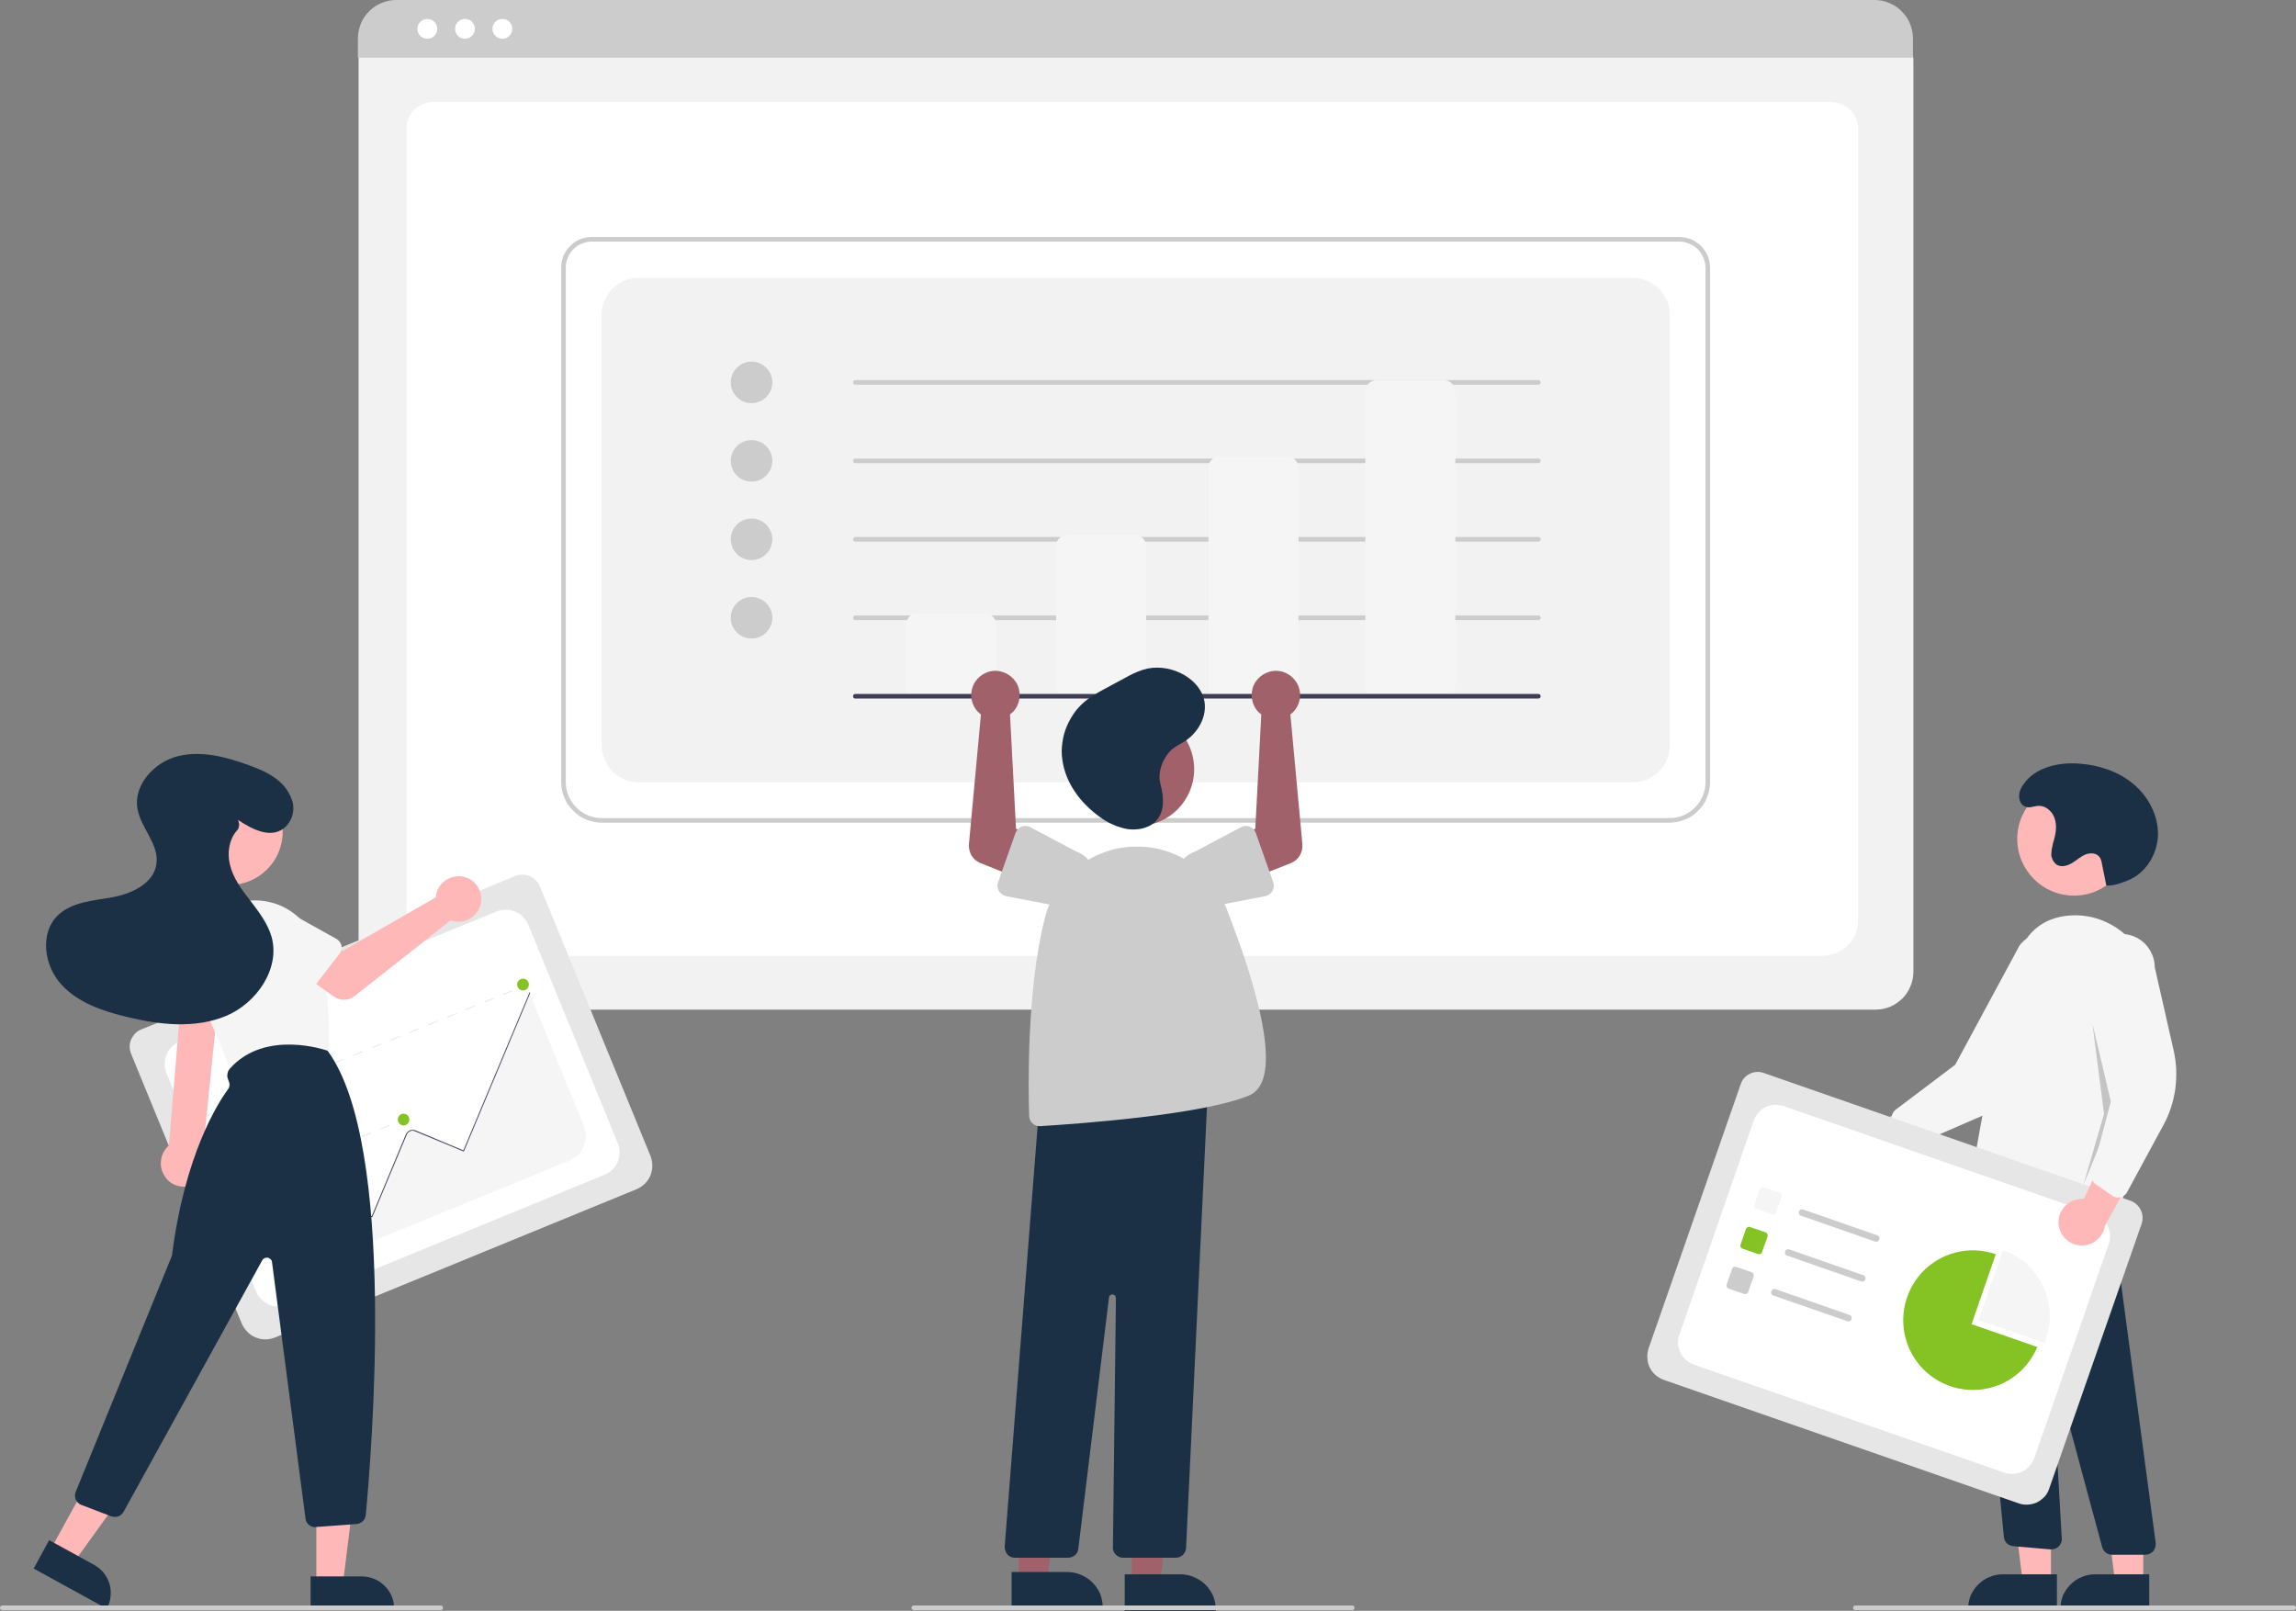 <svg version="1.2" xmlns="http://www.w3.org/2000/svg" viewBox="0 0 995 698" width="995" height="698">
	<rect x="0" y="0" width="995" height="698" fill="#808080" stroke="none"/>
	<title>data-svg</title>
	<style>
		.s0 { fill: #f2f2f2 } 
		.s1 { fill: #ffffff } 
		.s2 { fill: #cccccc } 
		.s3 { fill: #f5f5f5 } 
		.s4 { fill: #3f3d56 } 
		.s5 { fill: #ffb8b8 } 
		.s6 { fill: #1b2f45 } 
		.s7 { opacity: .2;fill: #000000 } 
		.s8 { fill: #e6e6e6 } 
		.s9 { fill: #85c324 } 
		.s10 { fill: #a0616a } 
	</style>
	<path id="Layer" class="s0" d="m812.7 437.5h-640.8c-2.2 0-4.4-0.4-6.4-1.2-2-0.8-3.8-2.1-5.3-3.6-1.5-1.5-2.8-3.3-3.6-5.3-0.8-2-1.2-4.2-1.2-6.4v-395.1c0-1.6 0.3-3.2 0.9-4.6 0.6-1.5 1.5-2.8 2.6-3.9 1.1-1.2 2.4-2.1 3.9-2.7 1.5-0.6 3.1-0.9 4.6-0.9h649.5c1.6 0 3.2 0.3 4.7 0.9 1.5 0.7 2.8 1.6 4 2.7 1.1 1.2 2 2.5 2.6 4 0.7 1.5 1 3.1 1 4.7v394.9c0 2.2-0.4 4.4-1.3 6.4-0.8 2-2 3.8-3.5 5.3-1.6 1.5-3.4 2.8-5.4 3.6-2 0.8-4.1 1.2-6.3 1.2z"/>
	<path id="Layer" class="s1" d="m789.3 414.2h-597.2c-8.8 0-15.9-6.7-15.9-14.9v-344.1c0-6.1 5.3-11 11.8-11h605.2c6.6 0 12 5 12 11.2v343.9c0 8.2-7.1 14.9-15.9 14.9z"/>
	<path id="Layer" class="s2" d="m829 25h-673.9v-8.5c0-2.1 0.5-4.3 1.3-6.3 0.8-2 2-3.8 3.6-5.3 1.5-1.6 3.3-2.8 5.3-3.6 2.1-0.9 4.2-1.3 6.4-1.3h640.7c2.2 0 4.3 0.4 6.3 1.3 2 0.8 3.9 2 5.4 3.6 1.5 1.5 2.8 3.3 3.6 5.3 0.8 2 1.3 4.2 1.3 6.3z"/>
	<path id="Layer" class="s1" d="m185.2 16.8c-2.4 0-4.3-1.9-4.3-4.3 0-2.4 1.9-4.3 4.3-4.3 2.4 0 4.3 1.9 4.3 4.3 0 2.4-1.9 4.3-4.3 4.3z"/>
	<path id="Layer" class="s1" d="m201.5 16.8c-2.4 0-4.3-1.9-4.3-4.3 0-2.4 1.9-4.3 4.3-4.3 2.3 0 4.3 1.9 4.3 4.3 0 2.4-2 4.3-4.3 4.3z"/>
	<path id="Layer" class="s1" d="m217.7 16.8c-2.3 0-4.3-1.9-4.3-4.3 0-2.4 2-4.3 4.3-4.3 2.4 0 4.3 1.9 4.3 4.3 0 2.4-1.9 4.3-4.3 4.3z"/>
	<path id="Layer" fill-rule="evenodd" class="s2" d="m723.6 356.5h-462.9c-2.3 0-4.5-0.5-6.7-1.4-2.1-0.8-4-2.1-5.6-3.8-1.7-1.6-2.9-3.5-3.8-5.6-0.9-2.2-1.4-4.4-1.4-6.7v-223.2c0-1.7 0.4-3.4 1-5 0.7-1.6 1.7-3 2.9-4.2 1.2-1.3 2.6-2.2 4.2-2.9 1.6-0.6 3.3-1 5-1h471.5c1.7 0 3.4 0.4 5.1 1 1.6 0.7 3 1.7 4.3 2.9 1.2 1.3 2.2 2.7 2.9 4.3 0.6 1.7 1 3.4 1 5.1v223c0 2.3-0.5 4.5-1.4 6.7-0.8 2.1-2.1 4-3.8 5.6-1.6 1.7-3.5 3-5.6 3.8-2.2 0.9-4.4 1.4-6.7 1.4zm-467.3-251.8c-1.4 0-2.9 0.3-4.2 0.9-1.4 0.5-2.6 1.3-3.6 2.4-1 1-1.9 2.2-2.4 3.6-0.6 1.3-0.9 2.8-0.9 4.2v223.2c0 2 0.4 4 1.2 5.9 0.8 1.9 1.9 3.6 3.4 5 1.4 1.5 3.1 2.6 5 3.4 1.9 0.8 3.9 1.2 5.9 1.2h462.9c2 0 4-0.4 5.9-1.2 1.9-0.8 3.6-1.9 5-3.4 1.5-1.4 2.6-3.1 3.4-5 0.8-1.9 1.2-3.9 1.2-5.9v-223c0-1.5-0.3-2.9-0.9-4.3-0.6-1.4-1.4-2.6-2.4-3.7-1.1-1-2.3-1.8-3.7-2.4-1.4-0.6-2.8-0.9-4.3-0.9z"/>
	<path id="Layer" class="s0" d="m276.7 339h430.9c2.1 0 4.2-0.4 6.1-1.2 1.9-0.9 3.7-2 5.2-3.5 1.5-1.5 2.7-3.3 3.5-5.2 0.8-1.9 1.2-4 1.2-6.1v-186.6c0-2.1-0.4-4.2-1.2-6.1-0.8-1.9-2-3.7-3.5-5.2-1.5-1.5-3.3-2.7-5.2-3.5-1.9-0.8-4-1.2-6.1-1.2h-430.9c-2.1 0-4.1 0.4-6.1 1.2-1.9 0.8-3.7 2-5.2 3.5-1.5 1.5-2.6 3.3-3.4 5.2-0.9 1.9-1.3 4-1.3 6.1v186.6c0 2.1 0.4 4.2 1.3 6.1 0.8 1.9 1.9 3.7 3.4 5.2 1.5 1.5 3.3 2.6 5.2 3.5 2 0.8 4 1.2 6.1 1.2z"/>
	<path id="Layer" class="s2" d="m325.7 174.7c-5 0-9-4-9-9 0-5 4-9 9-9 4.9 0 9 4 9 9 0 5-4.1 9-9 9z"/>
	<path id="Layer" class="s2" d="m325.7 208.7c-5 0-9-4-9-9 0-5 4-9 9-9 4.9 0 9 4 9 9 0 5-4.1 9-9 9z"/>
	<path id="Layer" class="s2" d="m325.7 242.7c-5 0-9-4-9-9 0-5 4-9 9-9 4.9 0 9 4 9 9 0 5-4.1 9-9 9z"/>
	<path id="Layer" class="s2" d="m325.7 276.7c-5 0-9-4-9-9 0-5 4-9 9-9 4.9 0 9 4 9 9 0 5-4.1 9-9 9z"/>
	<path id="Layer" class="s2" d="m666.7 166.7h-296q-0.5 0-0.8-0.3-0.2-0.3-0.2-0.7 0-0.4 0.2-0.7 0.3-0.3 0.8-0.3h296q0.4 0 0.7 0.3 0.2 0.3 0.3 0.7-0.1 0.4-0.3 0.7-0.3 0.3-0.7 0.3z"/>
	<path id="Layer" class="s2" d="m666.7 200.7h-296q-0.5 0-0.8-0.3-0.2-0.3-0.2-0.7 0-0.4 0.2-0.7 0.3-0.3 0.8-0.3h296q0.4 0 0.7 0.3 0.2 0.3 0.3 0.7-0.1 0.4-0.3 0.7-0.3 0.3-0.7 0.3z"/>
	<path id="Layer" class="s2" d="m666.7 234.7h-296q-0.5 0-0.8-0.3-0.2-0.3-0.2-0.7 0-0.4 0.2-0.7 0.3-0.3 0.8-0.3h296q0.4 0 0.7 0.3 0.2 0.3 0.3 0.7-0.1 0.4-0.3 0.7-0.3 0.3-0.7 0.3z"/>
	<path id="Layer" class="s2" d="m666.7 268.7h-296q-0.5 0-0.8-0.3-0.2-0.3-0.2-0.7 0-0.4 0.2-0.7 0.3-0.3 0.8-0.3h296q0.4 0 0.7 0.3 0.2 0.3 0.3 0.7-0.1 0.4-0.3 0.7-0.3 0.3-0.7 0.3z"/>
	<path id="Layer" class="s3" d="m426.7 302.7h-29q-1 0-2-0.4-0.9-0.4-1.6-1.1-0.7-0.7-1.1-1.6-0.3-0.9-0.3-1.9v-27q0-1 0.3-1.9 0.4-0.9 1.1-1.6 0.7-0.7 1.6-1.1 1-0.4 2-0.4h29q0.9 0 1.9 0.4 0.9 0.4 1.6 1.1 0.7 0.7 1.1 1.6 0.4 0.9 0.4 1.9v27q0 1-0.4 1.9-0.4 0.9-1.1 1.6-0.7 0.7-1.6 1.1-1 0.4-1.9 0.4z"/>
	<path id="Layer" class="s3" d="m491.7 302.7h-29q-1 0-2-0.4-0.9-0.4-1.6-1.1-0.7-0.7-1.1-1.6-0.3-0.9-0.3-1.9v-61q0-1 0.3-1.9 0.4-0.9 1.1-1.6 0.7-0.7 1.6-1.1 1-0.4 2-0.4h29q0.9 0 1.9 0.4 0.9 0.4 1.6 1.1 0.7 0.7 1.1 1.6 0.4 0.9 0.4 1.9v61q0 1-0.4 1.9-0.4 0.9-1.1 1.6-0.7 0.7-1.6 1.1-1 0.4-1.9 0.4z"/>
	<path id="Layer" class="s3" d="m557.7 302.7h-29q-1 0-2-0.4-0.9-0.4-1.6-1.1-0.7-0.7-1.1-1.6-0.3-0.9-0.3-1.9v-95q0-1 0.3-1.9 0.4-0.9 1.1-1.6 0.7-0.7 1.6-1.1 1-0.4 2-0.4h29q0.9 0 1.9 0.4 0.9 0.4 1.6 1.1 0.7 0.7 1.1 1.6 0.4 0.9 0.4 1.9v95q0 1-0.4 1.9-0.4 0.9-1.1 1.6-0.7 0.7-1.6 1.1-1 0.4-1.9 0.4z"/>
	<path id="Layer" class="s3" d="m625.7 302.7h-29q-1 0-2-0.4-0.9-0.4-1.6-1.1-0.7-0.7-1.1-1.6-0.3-0.9-0.3-1.9v-128q0-1 0.3-1.9 0.4-0.9 1.1-1.6 0.7-0.7 1.6-1.1 1-0.4 2-0.4h29q0.9 0 1.9 0.4 0.9 0.4 1.6 1.1 0.7 0.7 1.1 1.6 0.4 0.9 0.4 1.9v128q0 1-0.4 1.9-0.4 0.9-1.1 1.6-0.7 0.7-1.6 1.1-1 0.4-1.9 0.4z"/>
	<path id="Layer" class="s4" d="m666.7 302.7h-296q-0.5 0-0.8-0.3-0.2-0.3-0.2-0.7 0-0.4 0.2-0.7 0.3-0.3 0.8-0.3h296q0.4 0 0.7 0.3 0.2 0.3 0.3 0.7-0.1 0.4-0.3 0.7-0.3 0.3-0.7 0.3z"/>
	<path id="Layer" class="s5" d="m796.7 489.2c0.8-1.2 1.9-2.2 3.1-3 1.3-0.8 2.7-1.2 4.2-1.4 1.4-0.2 2.9 0 4.3 0.5 1.4 0.4 2.7 1.2 3.7 2.2l31.8-16.4-2 18.5-29.9 12.7c-1.8 1.7-4.1 2.6-6.6 2.7-2.5 0-4.9-0.8-6.8-2.5-1.9-1.6-3.1-3.8-3.4-6.3-0.4-2.4 0.2-4.9 1.6-7z"/>
	<path id="Layer" class="s3" d="m824 496.1q-0.2-0.2-0.5-0.4-0.2-0.3-0.4-0.6-0.2-0.2-0.3-0.5-0.2-0.4-0.3-0.7l-2.5-8.1q-0.2-0.7-0.2-1.4 0-0.7 0.2-1.4 0.2-0.6 0.6-1.2 0.4-0.5 1-1l25.7-19.4 27.9-51.7c2.3-3.1 5.8-5 9.6-5.5 3.8-0.5 7.7 0.6 10.7 2.9 3.1 2.4 5 5.9 5.5 9.7 0.5 3.8-0.6 7.6-2.9 10.7l-15.9 33.4q-1.8 3.8-4.2 7.2-2.4 3.4-5.5 6.3-3 2.9-6.4 5.2-3.5 2.4-7.3 4l-30.2 13.1q-0.4 0.2-0.9 0.3-0.5 0.1-0.9 0.1-0.5 0-1-0.1-0.4-0.1-0.9-0.3-0.1-0.1-0.2-0.1-0.1-0.1-0.2-0.2-0.2 0-0.3-0.1-0.1-0.1-0.2-0.2z"/>
	<path id="Layer" class="s5" d="m898.8 388.1c-13.6 0-24.6-11-24.6-24.6 0-13.5 11-24.5 24.6-24.5 13.6 0 24.5 11 24.5 24.5 0 13.6-10.9 24.6-24.5 24.6z"/>
	<path id="Layer" class="s5" d="m888.8 685.7h-12.2l-5.9-47.3h18.1v47.3z"/>
	<path id="Layer" class="s6" d="m867.8 682.2h23.6v14.9h-38.5c0-1.9 0.4-3.9 1.1-5.7 0.8-1.8 1.9-3.4 3.3-4.8 1.4-1.4 3-2.5 4.8-3.2 1.8-0.8 3.7-1.2 5.7-1.2z"/>
	<path id="Layer" class="s5" d="m928.8 685.7h-12.2l-5.9-47.3 18.1 0.1v47.2z"/>
	<path id="Layer" class="s6" d="m907.8 682.2h23.6v14.9h-38.5c0-1.9 0.4-3.9 1.1-5.7 0.8-1.8 1.9-3.4 3.3-4.8 1.4-1.4 3-2.5 4.8-3.2 1.8-0.8 3.7-1.2 5.7-1.2z"/>
	<path id="Layer" class="s6" d="m929.7 673.7h-14.4q-0.7 0-1.4-0.2-0.7-0.2-1.3-0.7-0.6-0.4-1-1.1-0.4-0.6-0.6-1.3l-20.7-76.7q0-0.2-0.2-0.3-0.2-0.1-0.3-0.1-0.2 0.1-0.4 0.2-0.1 0.2-0.1 0.4l4.2 72.7q0.1 1-0.3 1.9-0.3 0.9-1 1.6-0.7 0.7-1.7 1-0.9 0.3-1.9 0.3l-16.1-1.4q-0.8-0.1-1.5-0.4-0.7-0.3-1.3-0.8-0.5-0.6-0.9-1.3-0.3-0.7-0.4-1.5l-14.7-152.7 5.7 3.4 53.3-9 21.5 160.9q0.1 1-0.2 1.9-0.3 1-0.9 1.7-0.6 0.7-1.5 1.1-0.9 0.4-1.9 0.4z"/>
	<path id="Layer" class="s3" d="m871.5 529.4q-2.2 0-4.3-0.3-2.2-0.3-4.3-0.9-2.1-0.6-4.2-1.5-2-0.8-3.9-2-0.5-0.3-1-0.8-0.5-0.5-0.7-1.1-0.3-0.7-0.4-1.3-0.1-0.7 0-1.4c1.9-11.5 11.7-70.4 20.6-102.5 3.6-13.1 11.7-20.1 23.9-20.9 17.9-1.2 33.7 12.8 35.4 31.2 2.9 32.4-8.9 78.5-14.2 96.8-0.2 0.7-0.5 1.4-1.1 1.9-0.5 0.5-1.1 0.9-1.8 1.2-0.7 0.2-1.4 0.2-2.2 0.1-0.7-0.1-1.4-0.4-2-0.9l-10.6-8.3q-0.5-0.3-1.1-0.5-0.6-0.2-1.2-0.2-0.6 0-1.2 0.3-0.6 0.2-1 0.6c-9 8-17.6 10.5-24.7 10.5z"/>
	<path id="Layer" class="s7" d="m906.8 443.7l9 38-13 32 9-31-5-39z"/>
	<path id="Layer" class="s6" d="m912.8 383.7q0.8 0.1 1.6 0 0.8-0.1 1.6-0.2 0.8-0.2 1.6-0.4 0.8-0.2 1.6-0.5c0.9-0.4 1.8-0.6 2.7-1 7.9-3 13.1-11.4 13.3-19.9 0.1-8.4-4.2-16.6-10.7-22-6.5-5.4-14.9-8.2-23.4-8.8-9-0.7-19.3 1.6-24.3 9.1-1.4 2-2.3 4.5-1.5 6.9q0.1 0.3 0.2 0.5 0.1 0.3 0.3 0.5 0.1 0.3 0.3 0.5 0.2 0.2 0.4 0.4c2.3 2 4.5 0.5 6.8 0.4 3.2-0.2 6.1 2.4 7.1 5.4 1 3 0.6 6.3-0.3 9.4q-0.2 0.7-0.4 1.4-0.2 0.7-0.3 1.4-0.2 0.7-0.3 1.4-0.1 0.7-0.1 1.5-0.1 0.7 0 1.4 0.2 0.7 0.5 1.4 0.3 0.7 0.8 1.2 0.4 0.6 1 1c2 1.2 4.6 0.5 6.6-0.7 2-1.2 3.7-2.8 5.8-3.7 2.2-0.9 5.1-0.7 6.3 1.3q0.2 0.2 0.3 0.5 0.1 0.3 0.2 0.6 0.1 0.3 0.2 0.6 0.1 0.2 0.1 0.5c1.1 5.1 0.9 4.8 2 9.9z"/>
	<path id="Layer" class="s8" d="m874.7 651.4l-153.8-53.5c-1.3-0.5-2.5-1.2-3.5-2.1-1.1-0.9-1.9-2.1-2.5-3.3-0.6-1.2-0.9-2.6-1-4-0.1-1.4 0.1-2.7 0.5-4.1l40-114.7q0.5-1.5 1.5-2.6 1.1-1.2 2.4-1.8 1.4-0.7 3-0.8 1.5-0.1 2.9 0.4l159 55.4q1.5 0.5 2.7 1.6 1.1 1 1.8 2.4 0.7 1.4 0.8 3 0.1 1.5-0.4 3l-40 114.6c-0.4 1.3-1.1 2.6-2 3.6-1 1-2.1 1.9-3.3 2.5-1.3 0.6-2.6 0.9-4 1-1.4 0.1-2.8-0.1-4.1-0.6z"/>
	<path id="Layer" class="s1" d="m734 591.3l134.5 46.8c1.3 0.5 2.6 0.6 4 0.6 1.3-0.1 2.6-0.5 3.8-1 1.3-0.6 2.3-1.4 3.2-2.4 0.9-1 1.6-2.2 2.1-3.5l32.2-92.6c0.5-1.3 0.7-2.7 0.6-4-0.1-1.3-0.4-2.7-1-3.9-0.6-1.2-1.4-2.3-2.4-3.1-1-0.9-2.2-1.6-3.5-2.1l-134.5-46.8c-1.2-0.4-2.6-0.6-3.9-0.6-1.3 0.1-2.7 0.5-3.9 1-1.2 0.6-2.3 1.4-3.2 2.5-0.8 1-1.5 2.1-2 3.4l-32.2 92.7c-0.5 1.2-0.7 2.6-0.6 3.9 0.1 1.3 0.4 2.7 1 3.9 0.6 1.2 1.4 2.3 2.4 3.2 1 0.8 2.2 1.5 3.4 2z"/>
	<path id="Layer" class="s3" d="m767.8 526.2l-6.6-2.4q-0.3 0-0.5-0.2-0.2-0.2-0.4-0.5-0.1-0.2-0.1-0.5 0-0.3 0.1-0.6l2.3-6.6q0.1-0.3 0.3-0.5 0.2-0.2 0.4-0.4 0.3-0.1 0.6-0.1 0.3 0 0.5 0.1l6.7 2.3q0.3 0.1 0.5 0.3 0.2 0.2 0.3 0.4 0.1 0.3 0.2 0.6 0 0.3-0.1 0.5l-2.3 6.7q-0.1 0.3-0.3 0.5-0.2 0.2-0.5 0.3-0.2 0.1-0.5 0.1-0.3 0.1-0.6 0z"/>
	<path id="Layer" class="s9" d="m761.8 543.4l-6.6-2.3q-0.3-0.1-0.5-0.3-0.2-0.2-0.4-0.4-0.1-0.3-0.1-0.6 0-0.3 0.1-0.5l2.3-6.7q0.1-0.3 0.3-0.5 0.2-0.2 0.4-0.3 0.3-0.1 0.6-0.2 0.2 0 0.5 0.1l6.7 2.3q0.2 0.1 0.5 0.3 0.2 0.2 0.3 0.5 0.1 0.2 0.1 0.5 0.1 0.3 0 0.6l-2.4 6.6q0 0.3-0.2 0.5-0.2 0.2-0.5 0.4-0.2 0.1-0.5 0.1-0.3 0-0.6-0.1z"/>
	<path id="Layer" class="s2" d="m755.8 560.7l-6.7-2.3q-0.2-0.1-0.4-0.3-0.3-0.2-0.4-0.5-0.1-0.2-0.1-0.5 0-0.3 0.1-0.6l2.3-6.6q0.1-0.3 0.3-0.5 0.1-0.2 0.4-0.4 0.3-0.1 0.6-0.1 0.2 0 0.5 0.1l6.7 2.3q0.2 0.1 0.5 0.3 0.2 0.2 0.3 0.4 0.1 0.3 0.1 0.6 0.1 0.3 0 0.5l-2.4 6.7q-0.1 0.3-0.2 0.5-0.2 0.2-0.5 0.3-0.3 0.1-0.5 0.2-0.3 0-0.6-0.1z"/>
	<path id="Layer" class="s2" d="m812.6 538l-32.1-11.2c-0.4-0.1-0.7-0.3-0.8-0.7-0.2-0.3-0.2-0.7-0.1-1.1 0.1-0.4 0.4-0.7 0.7-0.8 0.4-0.2 0.8-0.2 1.1-0.1l32.1 11.2c0.4 0.1 0.7 0.4 0.9 0.7 0.1 0.4 0.1 0.8 0 1.1-0.1 0.4-0.4 0.7-0.7 0.9-0.4 0.1-0.8 0.1-1.1 0z"/>
	<path id="Layer" class="s2" d="m806.6 555.3l-32.1-11.2c-0.4-0.1-0.7-0.4-0.9-0.7-0.1-0.4-0.1-0.8 0-1.1 0.1-0.4 0.4-0.7 0.7-0.9 0.4-0.1 0.8-0.1 1.1 0l32.1 11.2c0.4 0.1 0.7 0.3 0.8 0.7 0.2 0.3 0.2 0.7 0.1 1.1-0.1 0.4-0.4 0.6-0.7 0.8-0.4 0.2-0.8 0.2-1.1 0.1z"/>
	<path id="Layer" class="s2" d="m800.6 572.5l-32.1-11.1c-0.4-0.2-0.7-0.4-0.9-0.8-0.1-0.3-0.1-0.7 0-1.1 0.1-0.3 0.4-0.6 0.7-0.8 0.4-0.2 0.8-0.2 1.1-0.1l32.1 11.2c0.4 0.1 0.7 0.4 0.8 0.7 0.2 0.4 0.2 0.8 0.1 1.1-0.1 0.4-0.4 0.7-0.7 0.9-0.4 0.1-0.8 0.2-1.1 0z"/>
	<path id="Layer" class="s3" d="m886 581.9q0.3-0.9 0.6-1.7c1.3-3.8 1.9-7.7 1.6-11.7-0.2-4-1.2-7.9-2.9-11.4-1.7-3.6-4.2-6.8-7.1-9.5-3-2.6-6.5-4.6-10.2-5.9l-10.5 30.3z"/>
	<path id="Layer" class="s9" d="m854.4 573.8l10.5-30.3c-11.4-4-24-0.8-32.2 8.1-8.1 8.9-10.2 21.8-5.3 32.8 4.9 11 15.9 18.1 28 17.9 12-0.1 22.8-7.4 27.5-18.6z"/>
	<path id="Layer" class="s5" d="m892.1 530.4c-0.1-1.5 0.1-3 0.6-4.4 0.6-1.3 1.4-2.6 2.4-3.6 1.1-1.1 2.3-1.8 3.7-2.3 1.4-0.5 2.9-0.7 4.3-0.6l14.9-32.5 9.8 15.8-15.6 28.4c-0.4 2.5-1.7 4.7-3.6 6.2-1.9 1.6-4.3 2.4-6.8 2.3-2.5-0.1-4.8-1.1-6.6-2.8-1.8-1.8-2.9-4.1-3.1-6.5z"/>
	<path id="Layer" class="s3" d="m917.9 518.9q-0.3 0-0.7 0-0.3-0.1-0.6-0.2-0.4-0.1-0.7-0.2-0.3-0.2-0.6-0.4l-7-4.9q-0.6-0.3-1-0.9-0.4-0.5-0.6-1.2-0.3-0.6-0.3-1.3-0.1-0.7 0.1-1.4l8.3-31.2-10-57.9c0-3.8 1.5-7.5 4.2-10.3 2.7-2.7 6.4-4.2 10.2-4.3 3.9 0 7.6 1.5 10.3 4.2 2.7 2.8 4.3 6.4 4.3 10.3l8.2 36.1q0.9 4.1 1.1 8.3 0.1 4.1-0.4 8.3-0.6 4.1-1.9 8.1-1.3 4-3.3 7.6l-15.7 29q-0.2 0.4-0.5 0.7-0.3 0.4-0.7 0.7-0.3 0.3-0.8 0.5-0.4 0.2-0.9 0.3-0.1 0-0.2 0-0.1 0.1-0.3 0.1-0.1 0-0.2 0-0.2 0-0.3 0z"/>
	<path id="Layer" class="s2" d="m994 697.7h-190q-0.4 0-0.7-0.3-0.3-0.3-0.3-0.7 0-0.4 0.3-0.7 0.3-0.3 0.7-0.3h190q0.4 0 0.7 0.3 0.3 0.3 0.3 0.7 0 0.4-0.3 0.7-0.3 0.3-0.7 0.3z"/>
	<path id="Layer" class="s10" d="m490.5 685.2h12.3l5.8-47.2h-18.1v47.2z"/>
	<path id="Layer" class="s6" d="m487.4 682.2h24.2c2 0 4 0.4 5.8 1.2 1.9 0.8 3.6 1.9 5 3.3 1.5 1.5 2.6 3.2 3.4 5 0.7 1.9 1.1 3.9 1.1 5.9v0.5h-39.5z"/>
	<path id="Layer" class="s10" d="m441.5 685.2h12.3l5.8-47.2h-18.1v47.2z"/>
	<path id="Layer" class="s6" d="m438.4 681.2h24.2c2 0 4 0.4 5.8 1.2 1.9 0.8 3.6 1.9 5 3.3 1.5 1.5 2.6 3.2 3.4 5 0.7 1.9 1.1 3.9 1.1 5.9v0.5h-39.5z"/>
	<path id="Layer" class="s10" d="m493 357.9c-13.6 0-24.6-11-24.6-24.6 0-13.6 11-24.6 24.6-24.6 13.6 0 24.5 11 24.5 24.6 0 13.6-10.9 24.6-24.5 24.6z"/>
	<path id="Layer" class="s6" d="m509.5 675h-22.7q-0.9 0-1.8-0.3-0.8-0.4-1.4-1-0.7-0.6-1-1.5-0.4-0.8-0.3-1.7l1.3-108.1c0-0.3-0.2-0.7-0.4-1-0.3-0.3-0.6-0.4-1-0.5-0.4 0-0.8 0.1-1.1 0.4-0.3 0.2-0.5 0.6-0.5 0.9l-13.3 108.9q-0.1 0.8-0.4 1.5-0.4 0.8-1 1.3-0.7 0.5-1.4 0.8-0.8 0.3-1.6 0.3h-23q-0.9 0-1.8-0.3-0.9-0.4-1.5-1.1-0.6-0.7-0.9-1.6-0.3-0.9-0.3-1.8l15.2-194.1h0.4l72.6-7.9-9.6 202.5q0 0.9-0.4 1.7-0.4 0.8-1 1.4-0.6 0.6-1.4 0.9-0.8 0.3-1.7 0.3z"/>
	<path id="Layer" class="s2" d="m450.5 488q-0.9 0-1.7-0.3-0.8-0.3-1.4-1-0.7-0.6-1-1.4-0.4-0.8-0.4-1.6c-0.4-12.3-1.1-54.8 6.8-85.9 1.1-4.3 2.8-8.3 5.2-12 2.3-3.7 5.2-6.9 8.6-9.7 3.4-2.8 7.2-5 11.3-6.5 4-1.6 8.3-2.5 12.7-2.7 4.3-0.2 8.6 0.2 12.8 1.3 4.1 1.1 8.1 2.9 11.7 5.2 3.6 2.3 6.8 5.2 9.6 8.5 2.7 3.3 4.9 7 6.5 11 13.2 33.7 25.8 75.3 10.1 81.8-20.4 8.5-74.5 12.3-90.5 13.3q-0.2 0-0.3 0z"/>
	<path id="Layer" class="s10" d="m545.3 308.5q0.2 0.1 0.3 0.3 0.2 0.1 0.3 0.2 0.2 0.2 0.4 0.3 0.1 0.1 0.3 0.3l-2.6 49.5-10.7 5.5 6.2 17.3 19.9-7.9q1.2-0.5 2.2-1.3 1-0.9 1.7-2 0.6-1.1 0.9-2.3 0.3-1.3 0.2-2.6l-5.2-56.2c3.5-2.6 5-7.1 3.8-11.3-1.2-4.2-4.9-7.2-9.2-7.6-4.4-0.3-8.5 2.1-10.4 6-1.8 3.9-1.1 8.6 1.9 11.8z"/>
	<path id="Layer" class="s2" d="m544.2 360.9l7.6 21.5q0.3 0.9 0.2 1.9-0.1 1-0.6 1.8-0.5 0.9-1.3 1.4-0.8 0.6-1.7 0.8l-22.3 4.3c-3.1 1.1-6.5 0.9-9.5-0.6-3-1.4-5.3-4-6.4-7.1-1-3.1-0.9-6.6 0.6-9.5 1.4-3 4-5.3 7.1-6.4l20-10.6q0.8-0.4 1.8-0.5 1 0 1.9 0.3 0.9 0.4 1.6 1.1 0.7 0.7 1 1.6z"/>
	<path id="Layer" class="s10" d="m439 308.5q-0.2 0.1-0.3 0.3-0.2 0.1-0.3 0.2-0.2 0.2-0.4 0.3-0.1 0.1-0.3 0.3l2.6 49.5 10.7 5.5-6.2 17.3-19.9-7.9q-1.2-0.5-2.2-1.3-1-0.9-1.7-2-0.6-1.1-0.9-2.3-0.3-1.3-0.2-2.6l5.2-56.2c-3.5-2.6-5-7.1-3.8-11.3 1.2-4.2 4.9-7.2 9.2-7.6 4.4-0.3 8.5 2.1 10.4 6 1.8 3.9 1.1 8.6-1.9 11.8z"/>
	<path id="Layer" class="s2" d="m442.7 358.2q0.4-0.1 0.9-0.2 0.5-0.1 1-0.1 0.5 0.1 0.9 0.2 0.5 0.1 0.9 0.3l20 10.6c3.1 1.1 5.7 3.4 7.1 6.4 1.5 2.9 1.7 6.4 0.6 9.5-1.1 3.1-3.4 5.7-6.4 7.1-3 1.5-6.4 1.7-9.5 0.6l-22.3-4.3q-0.9-0.2-1.7-0.8-0.8-0.5-1.3-1.4-0.5-0.8-0.6-1.8-0.1-1 0.2-1.9l7.6-21.5q0.1-0.4 0.4-0.8 0.3-0.4 0.6-0.8 0.3-0.3 0.7-0.6 0.4-0.3 0.9-0.5z"/>
	<path id="Layer" class="s6" d="m502.5 337.5q-0.1-2.4 0.5-4.6 0.6-2.3 1.8-4.3 1.2-2.1 2.9-3.7 1.8-1.5 3.9-2.6c7.4-3.8 12.1-12.1 10.1-19.6-2.7-9.6-15.7-15.8-26.3-12.5q-1.1 0.4-2.2 0.8-1 0.4-2.1 0.9-1 0.5-2 1-1 0.6-2 1.1l-6.9 3.7q-1.1 0.6-2.2 1.2-1.1 0.6-2.2 1.2-1 0.7-2.1 1.3-1 0.7-2.1 1.4c-2 1.5-3.8 3.2-5.4 5.2-1.5 2-2.8 4.2-3.8 6.5-1 2.3-1.7 4.8-2 7.3-0.4 2.5-0.4 5 0 7.5 1.3 9.8 7.7 18.7 16.5 24.9q1.2 0.9 2.6 1.7 1.3 0.8 2.8 1.4 1.4 0.7 2.9 1.1 1.5 0.5 3 0.8c4.2 0.7 8.9-0.1 12-2.7 4.7-4.1 4.3-10.9 2.7-16.6q-0.1-0.3-0.1-0.6-0.1-0.3-0.1-0.6-0.1-0.3-0.1-0.6-0.1-0.3-0.1-0.6z"/>
	<path id="Layer" class="s2" d="m586 697.7h-190q-0.4 0-0.7-0.3-0.3-0.3-0.3-0.7 0-0.4 0.3-0.7 0.3-0.3 0.7-0.3h190q0.4 0 0.7 0.3 0.3 0.3 0.3 0.7 0 0.4-0.3 0.7-0.3 0.3-0.7 0.3z"/>
	<path id="Layer" class="s8" d="m275.9 515.3l-156.8 64.3c-1.3 0.5-2.7 0.8-4.2 0.8-1.4 0-2.8-0.3-4.2-0.9-1.3-0.5-2.5-1.3-3.5-2.4-1-1-1.8-2.2-2.4-3.5l-48-117q-0.6-1.5-0.6-3.1 0-1.6 0.6-3 0.7-1.5 1.8-2.7 1.1-1.1 2.6-1.7l162.1-66.5q1.5-0.6 3.1-0.6 1.6 0 3.1 0.6 1.5 0.7 2.7 1.8 1.1 1.2 1.8 2.7l47.9 116.8c0.5 1.4 0.8 2.8 0.8 4.2 0 1.5-0.3 2.9-0.8 4.2-0.6 1.4-1.4 2.6-2.4 3.6-1 1-2.3 1.8-3.6 2.4z"/>
	<path id="Layer" class="s1" d="m124.8 565.4l137.1-56.3c1.3-0.5 2.5-1.3 3.5-2.3 1-0.9 1.7-2.1 2.3-3.4 0.5-1.3 0.8-2.7 0.8-4.1 0-1.4-0.3-2.7-0.8-4l-38.7-94.5c-0.6-1.3-1.4-2.5-2.3-3.5-1-1-2.2-1.7-3.5-2.3-1.3-0.5-2.7-0.8-4.1-0.8-1.4 0-2.7 0.3-4 0.8l-137.1 56.2c-1.3 0.6-2.5 1.3-3.5 2.3-1 1-1.8 2.2-2.3 3.5-0.5 1.3-0.8 2.6-0.8 4 0 1.4 0.2 2.8 0.8 4.1l38.7 94.5c0.6 1.3 1.3 2.4 2.3 3.4 1 1 2.2 1.8 3.5 2.4 1.3 0.5 2.6 0.8 4 0.8 1.4 0 2.8-0.3 4.1-0.8z"/>
	<path id="Layer" class="s8" d="m226.2 427.4l2-0.8 0.1 0.3-2 0.8z"/>
	<path id="Layer" class="s8" d="m222.2 429.4l-4 1.7-0.2-0.4 4.1-1.6zm-8.1 3.3l-4.1 1.7-0.1-0.4 4-1.6zm-8.1 3.3l-4.1 1.7-0.1-0.4 4-1.6zm-8.1 3.3l-4.1 1.7-0.1-0.4 4.1-1.6zm-8.2 3.3l-4 1.7-0.2-0.4 4.1-1.6zm-8.2 3.3l-4 1.7-0.2-0.3 4.1-1.7zm-8.1 3.3l-4.1 1.7-0.2-0.3 4.1-1.7zm-8.1 3.3l-4.1 1.7-0.1-0.3 4-1.7zm-8.1 3.3l-4.1 1.7-0.1-0.3 4.1-1.7zm-8.2 3.3l-4.1 1.7-0.1-0.3 4.1-1.7zm-8.2 3.3l-4 1.7-0.2-0.3 4.1-1.7zm-8.1 3.3l-4.1 1.7-0.2-0.3 4.1-1.7zm-8.1 3.4l-4.1 1.6-0.1-0.3 4-1.7zm-8.1 3.4l-4.1 1.6-0.1-0.3 4.1-1.7zm-8.2 3.4l-4.1 1.6-0.1-0.3 4.1-1.7zm-8.2 3.4l-4 1.6-0.2-0.3 4.1-1.7z"/>
	<path id="Layer" class="s8" d="m89.8 483.3l2-0.8 0.2 0.3-2.1 0.9z"/>
	<path id="Layer" class="s8" d="m172.8 485.8l2-0.9 0.2 0.4-2 0.8z"/>
	<path id="Layer" class="s8" d="m168.9 487.8l-4 1.6-0.1-0.3 4-1.7zm-8 3.3l-4 1.7-0.2-0.4 4-1.6zm-8 3.3l-4 1.6-0.1-0.3 4-1.7zm-8 3.3l-4 1.7-0.2-0.4 4-1.6zm-8 3.3l-4 1.6-0.1-0.3 4-1.7zm-8.1 3.3l-4 1.7-0.1-0.4 4-1.6zm-8 3.3l-4 1.6-0.2-0.3 4-1.6zm-8 3.2l-4 1.7-0.1-0.3 4-1.7z"/>
	<path id="Layer" class="s8" d="m102.6 514.6l2-0.9 0.2 0.4-2 0.8z"/>
	<path id="Layer" class="s8" d="m139.6 516.7l2-0.8 0.1 0.3-2 0.8z"/>
	<path id="Layer" class="s8" d="m135.6 518.7l-4.1 1.7-0.2-0.3 4.2-1.7zm-8.3 3.4l-4.1 1.7-0.2-0.4 4.2-1.7zm-8.3 3.4l-4.1 1.7-0.2-0.3 4.2-1.7z"/>
	<path id="Layer" class="s8" d="m108.7 529.4l2-0.9 0.1 0.4-2 0.8z"/>
	<path id="Layer" class="s8" d="m149.9 541.9l2-0.8 0.2 0.3-2 0.8z"/>
	<path id="Layer" class="s8" d="m145.9 543.9l-4.1 1.7-0.1-0.3 4.1-1.7zm-8.3 3.4l-4.1 1.7-0.1-0.4 4.1-1.7zm-8.2 3.4l-4.2 1.7-0.1-0.3 4.1-1.7z"/>
	<path id="Layer" class="s8" d="m119 554.6l2-0.8 0.2 0.3-2 0.8z"/>
	<path id="Layer" class="s3" d="m130.6 550.5l116.2-47.6c1.4-0.6 2.7-1.5 3.7-2.5 1.1-1.1 1.9-2.3 2.5-3.7 0.6-1.4 0.9-2.9 0.9-4.4 0-1.5-0.3-3-0.8-4.4l-23.5-57.2-0.2 0.1-28.5 68.1-21.2-8.8q-0.3-0.1-0.6-0.2-0.3 0-0.6 0-0.3 0-0.6 0.1-0.3 0.1-0.6 0.3-0.2 0.1-0.4 0.2-0.2 0.2-0.3 0.4-0.2 0.2-0.3 0.4-0.1 0.2-0.2 0.4l-15 35.7-15.4-6.5q-0.5-0.2-1.1-0.2-0.5 0-1 0.2-0.6 0.2-0.9 0.6-0.4 0.4-0.6 0.9c-0.1 0.3-9.7 23.7-11.5 28.1z"/>
	<path id="Layer" class="s4" d="m130.3 551.1l-0.4-0.2 12-28.6q0.2-0.5 0.7-1 0.4-0.4 1-0.6 0.5-0.3 1.2-0.3 0.6 0 1.1 0.3l15.2 6.3 14.8-35.5q0.3-0.6 0.7-1 0.5-0.4 1-0.7 0.6-0.2 1.2-0.2 0.6 0 1.2 0.2l20.8 8.7 28.7-68.5 0.3 0.2-28.8 68.8-21.2-8.8q-0.5-0.2-1-0.3-0.5 0-1 0.3-0.5 0.2-0.9 0.5-0.4 0.4-0.6 0.9l-15 35.9-15.5-6.5q-0.5-0.2-1-0.2-0.6 0-1.1 0.2-0.5 0.2-0.9 0.6-0.4 0.4-0.6 0.9z"/>
	<path id="Layer" class="s4" d="m141.7 518.6c-1.4 0-2.6-1.2-2.6-2.6 0-1.4 1.2-2.5 2.6-2.5 1.4 0 2.5 1.1 2.5 2.5 0 1.4-1.1 2.6-2.5 2.6z"/>
	<path id="Layer" class="s9" d="m174.9 487.7c-1.4 0-2.5-1.2-2.5-2.6 0-1.4 1.1-2.5 2.5-2.5 1.4 0 2.5 1.1 2.5 2.5 0 1.4-1.1 2.6-2.5 2.6z"/>
	<path id="Layer" class="s9" d="m226.7 429.2c-1.4 0-2.6-1.2-2.6-2.6 0-1.4 1.2-2.5 2.6-2.5 1.4 0 2.5 1.1 2.5 2.5 0 1.4-1.1 2.6-2.5 2.6z"/>
	<path id="Layer" class="s5" d="m84.4 513.1c1.3-0.6 2.5-1.6 3.4-2.7 0.9-1.2 1.6-2.5 1.9-3.9 0.4-1.5 0.4-3 0.1-4.4-0.3-1.5-0.9-2.8-1.8-4l7.6-73.8h-16.4l-6 72c-1.8 1.7-3.1 3.9-3.4 6.4-0.4 2.4 0.2 4.9 1.6 7 1.3 2.1 3.4 3.6 5.8 4.2 2.4 0.6 5 0.4 7.2-0.8z"/>
	<path id="Layer" class="s5" d="m99.4 383.5c-12.8 0-23.1-10.3-23.1-23 0-12.8 10.3-23.1 23.1-23.1 12.7 0 23.1 10.3 23.1 23.1 0 12.7-10.4 23-23.1 23z"/>
	<path id="Layer" class="s3" d="m103.7 467.3q-0.7 0-1.3-0.3-0.7-0.2-1.2-0.6-0.6-0.4-1-1-0.4-0.6-0.5-1.2c-1.9-6.8-6.7-18.1-14.3-33.8-1.8-3.5-2.7-7.4-2.8-11.4-0.2-3.9 0.5-7.8 2-11.5 1.5-3.6 3.8-6.9 6.7-9.6 2.8-2.7 6.2-4.8 9.9-6.1 3.6-1.3 7.3-1.8 11-1.6 3.8 0.3 7.4 1.2 10.8 2.9 3.3 1.7 6.3 4 8.7 6.8 2.5 2.8 4.3 6.1 5.5 9.7 5.9 18.6 5.6 38.4 5.2 46.1q0 0.7-0.3 1.4-0.3 0.6-0.7 1.1-0.5 0.6-1 0.9-0.6 0.4-1.3 0.5l-34.5 7.6q-0.1 0-0.2 0-0.1 0-0.2 0-0.1 0-0.2 0.1-0.2 0-0.3 0z"/>
	<path id="Layer" class="s5" d="m137.1 686.4h11.5l5.5-44.4h-17v44.4z"/>
	<path id="Layer" class="s6" d="m170.8 697.1h-36.2v-14h22.2c1.9 0 3.7 0.4 5.4 1.1 1.7 0.7 3.2 1.7 4.5 3 1.3 1.3 2.4 2.9 3.1 4.6 0.7 1.7 1 3.5 1 5.3z"/>
	<path id="Layer" class="s5" d="m21.9 671.5l10.1 5.5 26.2-36.3-14.9-8.1-21.4 38.9z"/>
	<path id="Layer" class="s6" d="m46.3 697.1l-31.7-17.4 6.7-12.3 19.5 10.7c1.6 0.9 3 2.1 4.2 3.5 1.1 1.5 2 3.1 2.5 4.9 0.5 1.7 0.6 3.6 0.4 5.4-0.2 1.8-0.7 3.6-1.6 5.2z"/>
	<path id="Layer" class="s6" d="m136.5 661.8q-0.7 0-1.4-0.3-0.8-0.3-1.3-0.8-0.6-0.5-1-1.2-0.3-0.7-0.4-1.4l-14.5-111c0-0.5-0.2-1-0.6-1.4-0.3-0.3-0.8-0.6-1.2-0.7-0.5 0-1 0-1.5 0.2-0.4 0.2-0.8 0.6-1 1l-60.1 109q-0.4 0.6-0.9 1.1-0.6 0.5-1.3 0.8-0.8 0.2-1.5 0.2-0.8 0-1.5-0.2l-13.1-5q-0.8-0.3-1.4-0.9-0.6-0.6-1-1.4-0.3-0.8-0.3-1.6 0-0.9 0.3-1.7l41.6-102.1q0-0.1 0.1-0.2 0-0.1 0-0.2 0.1-0.1 0.1-0.2 0-0.1 0-0.3c5.6-43.6 20-65.7 24.2-71.5q0.3-0.3 0.4-0.7 0.2-0.3 0.2-0.7 0.1-0.4 0.1-0.8-0.1-0.4-0.2-0.8l-0.6-1.7q-0.2-0.5-0.2-1.1 0-0.5 0.1-1.1 0.1-0.5 0.3-1 0.3-0.5 0.6-0.9c15.4-17.5 42.1-8 42.4-7.9l0.1 0.1 0.1 0.1c30 41.1 18.9 174.7 16.4 201.1q-0.1 0.7-0.4 1.4-0.3 0.7-0.9 1.2-0.5 0.5-1.2 0.8-0.6 0.3-1.4 0.4l-17.7 1.3q-0.2 0.1-0.4 0.1z"/>
	<path id="Layer" class="s5" d="m189.1 387.3q0 0.2-0.1 0.4 0 0.2 0 0.3-0.1 0.2-0.1 0.4 0 0.2 0 0.4l-40.4 23.3-9.8-5.6-10.5 13.7 16.4 11.6q1 0.7 2.2 1.1 1.2 0.4 2.4 0.3 1.2 0 2.4-0.4 1.1-0.4 2.1-1.2l41.6-32.8c3.8 1.4 8.2 0.3 10.9-2.8 2.6-3.1 3.1-7.5 1.2-11.1-1.9-3.7-5.9-5.7-10-5.1-4 0.5-7.4 3.5-8.3 7.5z"/>
	<path id="Layer" class="s3" d="m147.2 413.2l-13.1 16.9q-0.5 0.7-1.4 1.2-0.8 0.4-1.7 0.5-0.9 0-1.8-0.3-0.8-0.4-1.5-1l-14.7-15.4c-2.5-1.9-4.1-4.7-4.5-7.8-0.4-3.1 0.5-6.2 2.4-8.6 1.9-2.5 4.7-4.1 7.8-4.5 3.1-0.4 6.2 0.5 8.7 2.4l18.5 10.3q0.8 0.5 1.3 1.2 0.6 0.8 0.8 1.7 0.1 0.9-0.1 1.8-0.2 0.9-0.7 1.6z"/>
	<path id="Layer" class="s3" d="m96.6 442.6l-21-3.8q-0.9-0.2-1.7-0.7-0.7-0.5-1.2-1.3-0.5-0.8-0.6-1.7-0.1-0.9 0.2-1.8l6.8-20.2c0.6-3.1 2.4-5.8 4.9-7.5 2.6-1.8 5.7-2.5 8.8-1.9 3.1 0.6 5.8 2.3 7.5 4.9 1.8 2.5 2.5 5.7 1.9 8.7l-0.6 21.3q-0.1 0.9-0.5 1.7-0.4 0.8-1.1 1.4-0.7 0.6-1.6 0.8-0.9 0.2-1.8 0.1z"/>
	<path id="Layer" class="s6" d="m103 355.2c6 4 13.8 8.2 19.8 3.9q1.4-1.1 2.4-2.6 1-1.5 1.5-3.2 0.5-1.7 0.4-3.5 0-1.8-0.7-3.4c-2.9-8.3-10.8-12-18.5-14.8-9.9-3.6-20.7-6.5-30.9-3.9-10.2 2.6-19.3 12.5-17.4 22.9 1.5 8.3 9.4 15.3 8.2 23.7-1.1 8.5-10.6 12.9-19 14.5-8.4 1.5-17.8 2-23.9 8-7.7 7.7-5.8 21.5 1.5 29.6 7.2 8.1 18.2 11.8 28.8 14.3 14 3.4 29.2 5.1 42.6-0.4 13.3-5.5 23.7-20.4 19.9-34.3-1.7-5.9-5.5-10.8-9.2-15.7-3.8-4.8-7.5-9.8-8.9-15.8-1.2-4.9-0.3-10.7 2.9-14.4q0.5-0.5 0.8-1.1 0.2-0.6 0.3-1.2 0.1-0.7-0.1-1.3-0.1-0.7-0.4-1.2z"/>
	<path id="Layer" class="s2" d="m191 697.7h-190q-0.4 0-0.7-0.3-0.3-0.3-0.3-0.7 0-0.4 0.3-0.7 0.3-0.3 0.7-0.3h190q0.4 0 0.7 0.3 0.3 0.3 0.3 0.7 0 0.4-0.3 0.7-0.3 0.3-0.7 0.3z"/>
</svg>